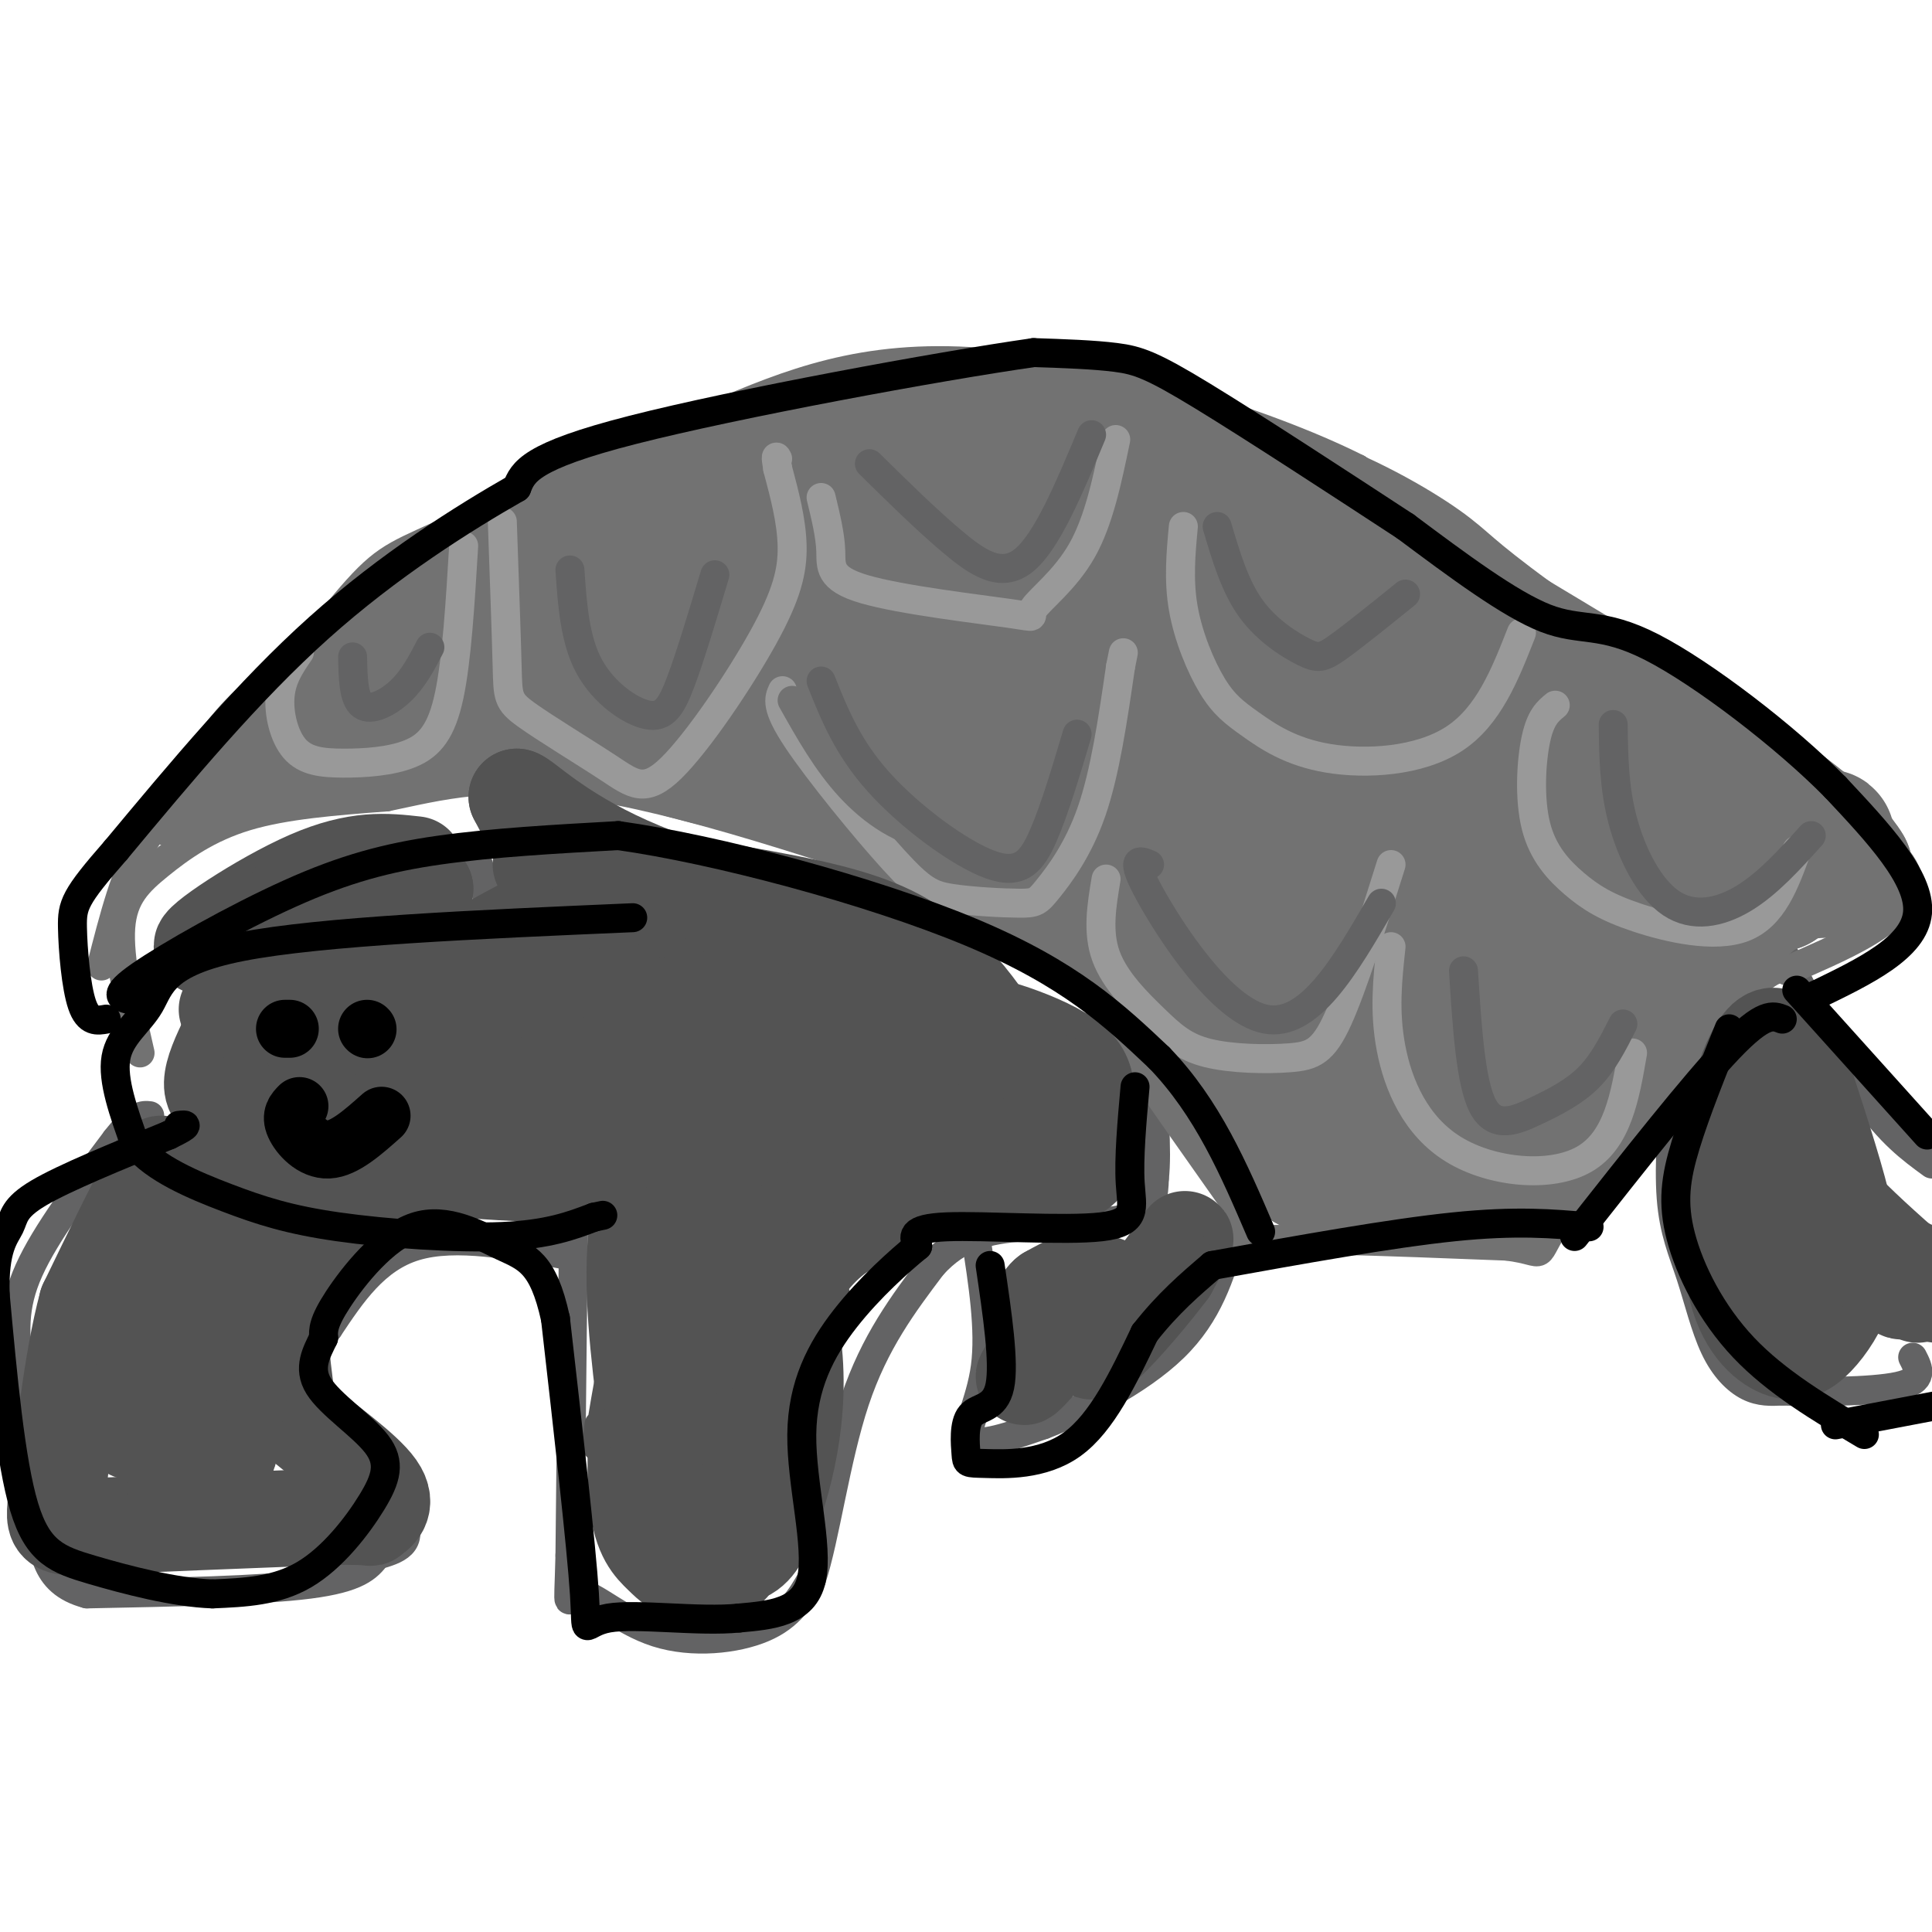 <svg viewBox='0 0 400 400' version='1.1' xmlns='http://www.w3.org/2000/svg' xmlns:xlink='http://www.w3.org/1999/xlink'><g fill='none' stroke='#636364' stroke-width='6' stroke-linecap='round' stroke-linejoin='round'><path d='M98,176c2.333,6.583 4.667,13.167 1,16c-3.667,2.833 -13.333,1.917 -23,1'/><path d='M76,193c-9.489,2.022 -21.711,6.578 -28,10c-6.289,3.422 -6.644,5.711 -7,8'/><path d='M41,211c-1.893,5.571 -3.125,15.500 -2,22c1.125,6.500 4.607,9.571 8,11c3.393,1.429 6.696,1.214 10,1'/><path d='M57,245c10.833,0.167 32.917,0.083 55,0'/><path d='M112,245c10.333,-0.167 8.667,-0.583 7,-1'/><path d='M164,204c-3.625,-0.756 -7.250,-1.512 -11,-2c-3.750,-0.488 -7.625,-0.708 -14,5c-6.375,5.708 -15.250,17.345 -19,24c-3.750,6.655 -2.375,8.327 -1,10'/><path d='M119,241c-0.333,15.167 -0.667,48.083 -1,81'/><path d='M118,322c-0.352,13.874 -0.734,8.059 2,8c2.734,-0.059 8.582,5.638 16,8c7.418,2.362 16.405,1.389 22,-1c5.595,-2.389 7.797,-6.195 10,-10'/><path d='M168,327c2.844,-8.533 4.956,-24.867 9,-37c4.044,-12.133 10.022,-20.067 16,-28'/><path d='M193,262c5.524,-6.119 11.333,-7.417 19,-8c7.667,-0.583 17.190,-0.452 22,-2c4.810,-1.548 4.905,-4.774 5,-8'/><path d='M239,244c0.667,-5.667 -0.167,-15.833 -1,-26'/><path d='M118,260c-11.833,-2.250 -23.667,-4.500 -32,-2c-8.333,2.500 -13.167,9.750 -18,17'/><path d='M68,275c-4.310,4.976 -6.083,8.917 -2,16c4.083,7.083 14.024,17.310 17,23c2.976,5.690 -1.012,6.845 -5,8'/><path d='M78,322c-1.844,2.489 -3.956,4.711 -14,6c-10.044,1.289 -28.022,1.644 -46,2'/><path d='M18,330c-9.200,-2.444 -9.200,-9.556 -10,-18c-0.800,-8.444 -2.400,-18.222 -4,-28'/><path d='M4,284c-0.978,-7.822 -1.422,-13.378 2,-21c3.422,-7.622 10.711,-17.311 18,-27'/><path d='M24,236c4.167,-5.333 5.583,-5.167 7,-5'/><path d='M202,256c1.511,9.667 3.022,19.333 2,27c-1.022,7.667 -4.578,13.333 -3,15c1.578,1.667 8.289,-0.667 15,-3'/><path d='M216,295c7.800,-3.000 19.800,-9.000 27,-16c7.200,-7.000 9.600,-15.000 12,-23'/><path d='M255,256c2.167,-3.833 1.583,-1.917 1,0'/><path d='M347,221c-0.769,9.992 -1.537,19.984 -1,27c0.537,7.016 2.381,11.056 4,16c1.619,4.944 3.013,10.793 5,15c1.987,4.207 4.568,6.774 7,8c2.432,1.226 4.716,1.113 7,1'/><path d='M369,288c6.289,0.200 18.511,0.200 24,-1c5.489,-1.200 4.244,-3.600 3,-6'/><path d='M368,195c6.333,12.167 12.667,24.333 18,32c5.333,7.667 9.667,10.833 14,14'/></g>
<g fill='none' stroke='#727272' stroke-width='6' stroke-linecap='round' stroke-linejoin='round'><path d='M29,218c-2.232,-9.792 -4.464,-19.583 -4,-26c0.464,-6.417 3.625,-9.458 8,-13c4.375,-3.542 9.964,-7.583 18,-10c8.036,-2.417 18.518,-3.208 29,-4'/><path d='M80,165c10.556,-2.178 22.444,-5.622 44,-2c21.556,3.622 52.778,14.311 84,25'/><path d='M208,188c14.089,3.222 7.311,-1.222 12,8c4.689,9.222 20.844,32.111 37,55'/><path d='M257,251c2.778,9.844 -8.778,6.956 -2,6c6.778,-0.956 31.889,0.022 57,1'/><path d='M312,258c9.440,1.190 4.542,3.667 11,-6c6.458,-9.667 24.274,-31.476 34,-42c9.726,-10.524 11.363,-9.762 13,-9'/><path d='M370,201c9.444,-4.333 26.556,-10.667 25,-19c-1.556,-8.333 -21.778,-18.667 -42,-29'/><path d='M353,153c-9.857,-7.798 -13.500,-12.792 -19,-16c-5.500,-3.208 -12.857,-4.631 -22,-11c-9.143,-6.369 -20.071,-17.685 -31,-29'/><path d='M281,97c-19.711,-9.889 -53.489,-20.111 -78,-22c-24.511,-1.889 -39.756,4.556 -55,11'/><path d='M148,86c-19.571,6.548 -41.000,17.417 -53,23c-12.000,5.583 -14.571,5.881 -21,13c-6.429,7.119 -16.714,21.060 -27,35'/><path d='M47,157c-7.578,8.067 -13.022,10.733 -17,17c-3.978,6.267 -6.489,16.133 -9,26'/></g>
<g fill='none' stroke='#727272' stroke-width='28' stroke-linecap='round' stroke-linejoin='round'><path d='M271,162c-1.580,-0.804 -3.160,-1.608 -4,1c-0.840,2.608 -0.940,8.629 -1,12c-0.060,3.371 -0.078,4.090 2,7c2.078,2.910 6.253,8.009 9,6c2.747,-2.009 4.064,-11.125 4,-17c-0.064,-5.875 -1.511,-8.508 -13,-12c-11.489,-3.492 -33.019,-7.841 -41,-7c-7.981,0.841 -2.411,6.874 2,11c4.411,4.126 7.663,6.345 12,8c4.337,1.655 9.759,2.744 13,-1c3.241,-3.744 4.302,-12.323 3,-17c-1.302,-4.677 -4.966,-5.451 -7,-7c-2.034,-1.549 -2.438,-3.871 -11,-6c-8.562,-2.129 -25.281,-4.064 -42,-6'/><path d='M197,134c-12.323,-0.940 -22.129,-0.290 -25,2c-2.871,2.290 1.193,6.220 4,8c2.807,1.780 4.357,1.411 9,2c4.643,0.589 12.378,2.136 16,0c3.622,-2.136 3.131,-7.956 3,-11c-0.131,-3.044 0.099,-3.311 -4,-5c-4.099,-1.689 -12.527,-4.801 -22,-6c-9.473,-1.199 -19.991,-0.485 -25,1c-5.009,1.485 -4.508,3.743 0,5c4.508,1.257 13.024,1.515 21,2c7.976,0.485 15.414,1.199 19,0c3.586,-1.199 3.322,-4.311 0,-7c-3.322,-2.689 -9.702,-4.955 -25,-6c-15.298,-1.045 -39.514,-0.870 -48,0c-8.486,0.870 -1.243,2.435 6,4'/><path d='M126,123c3.709,0.825 9.982,0.887 12,0c2.018,-0.887 -0.219,-2.724 -8,-1c-7.781,1.724 -21.106,7.008 -28,10c-6.894,2.992 -7.356,3.690 -9,6c-1.644,2.310 -4.470,6.231 -4,8c0.470,1.769 4.235,1.384 8,1'/><path d='M97,147c4.500,-0.464 11.750,-2.125 18,-1c6.250,1.125 11.500,5.036 25,9c13.500,3.964 35.250,7.982 57,12'/><path d='M197,167c16.429,3.607 29.000,6.625 42,12c13.000,5.375 26.429,13.107 30,15c3.571,1.893 -2.714,-2.054 -9,-6'/><path d='M232,172c0.000,0.000 -109.000,-38.000 -109,-38'/><path d='M174,153c6.600,6.578 13.200,13.156 25,20c11.800,6.844 28.800,13.956 40,22c11.200,8.044 16.600,17.022 22,26'/><path d='M261,221c3.667,4.333 1.833,2.167 0,0'/><path d='M249,198c-1.000,0.923 -2.000,1.845 0,8c2.000,6.155 7.000,17.542 9,19c2.000,1.458 1.000,-7.012 -1,-13c-2.000,-5.988 -5.000,-9.494 -8,-13'/><path d='M249,199c-2.476,-3.226 -4.667,-4.792 -7,-5c-2.333,-0.208 -4.810,0.940 0,9c4.810,8.060 16.905,23.030 29,38'/><path d='M271,241c13.889,6.933 34.111,5.267 43,1c8.889,-4.267 6.444,-11.133 4,-18'/><path d='M318,224c5.660,-10.687 17.809,-28.405 19,-34c1.191,-5.595 -8.578,0.933 -17,13c-8.422,12.067 -15.498,29.672 -19,25c-3.502,-4.672 -3.429,-31.621 -5,-38c-1.571,-6.379 -4.785,7.810 -8,22'/><path d='M288,212c0.313,-6.476 5.096,-33.665 3,-30c-2.096,3.665 -11.070,38.184 -14,47c-2.930,8.816 0.184,-8.070 5,-20c4.816,-11.930 11.335,-18.904 17,-23c5.665,-4.096 10.476,-5.313 16,-5c5.524,0.313 11.762,2.157 18,4'/><path d='M333,185c3.496,1.238 3.236,2.332 -2,11c-5.236,8.668 -15.448,24.911 -16,26c-0.552,1.089 8.557,-12.974 19,-22c10.443,-9.026 22.222,-13.013 34,-17'/><path d='M368,183c9.022,-6.378 14.578,-13.822 6,-7c-8.578,6.822 -31.289,27.911 -54,49'/><path d='M320,225c-3.956,0.822 13.156,-21.622 27,-33c13.844,-11.378 24.422,-11.689 35,-12'/><path d='M382,180c-5.667,-10.000 -37.333,-29.000 -69,-48'/><path d='M313,132c-13.786,-10.083 -13.750,-11.292 -19,-15c-5.250,-3.708 -15.786,-9.917 -28,-14c-12.214,-4.083 -26.107,-6.042 -40,-8'/><path d='M226,95c-17.556,-1.333 -41.444,-0.667 -57,2c-15.556,2.667 -22.778,7.333 -30,12'/><path d='M139,109c-11.241,6.166 -24.343,15.581 -29,18c-4.657,2.419 -0.869,-2.156 6,-7c6.869,-4.844 16.820,-9.955 29,-15c12.180,-5.045 26.590,-10.022 41,-15'/><path d='M186,90c10.083,-3.026 14.790,-3.090 23,0c8.210,3.090 19.922,9.333 28,15c8.078,5.667 12.521,10.756 16,14c3.479,3.244 5.994,4.641 -6,2c-11.994,-2.641 -38.497,-9.321 -65,-16'/><path d='M182,105c27.071,10.845 127.250,45.958 132,46c4.750,0.042 -85.929,-34.988 -104,-41c-18.071,-6.012 36.464,16.994 91,40'/><path d='M301,150c16.133,9.123 10.967,11.931 13,15c2.033,3.069 11.267,6.400 15,7c3.733,0.600 1.967,-1.531 2,-3c0.033,-1.469 1.867,-2.277 -9,-5c-10.867,-2.723 -34.433,-7.362 -58,-12'/><path d='M264,152c1.754,1.633 35.138,11.715 55,16c19.862,4.285 26.203,2.772 29,1c2.797,-1.772 2.049,-3.805 -9,-8c-11.049,-4.195 -32.398,-10.553 -43,-14c-10.602,-3.447 -10.458,-3.985 -36,-5c-25.542,-1.015 -76.771,-2.508 -128,-4'/><path d='M132,138c-21.500,-1.333 -11.250,-2.667 -1,-4'/><path d='M151,101c-11.667,1.583 -23.333,3.167 -34,8c-10.667,4.833 -20.333,12.917 -30,21'/><path d='M87,130c-9.833,7.833 -19.417,16.917 -29,26'/><path d='M87,143c-8.000,1.667 -16.000,3.333 -15,4c1.000,0.667 11.000,0.333 21,0'/><path d='M93,147c0.833,0.167 -7.583,0.583 -16,1'/><path d='M67,152c0.000,0.000 29.000,-5.000 29,-5'/></g>
<g fill='none' stroke='#727272' stroke-width='6' stroke-linecap='round' stroke-linejoin='round'><path d='M67,158c-11.822,2.822 -23.644,5.644 -30,8c-6.356,2.356 -7.244,4.244 -7,5c0.244,0.756 1.622,0.378 3,0'/><path d='M33,171c3.400,-1.956 10.400,-6.844 12,-8c1.600,-1.156 -2.200,1.422 -6,4'/><path d='M34,172c0.000,0.000 20.000,-10.000 20,-10'/><path d='M34,170c3.917,-7.500 7.833,-15.000 13,-21c5.167,-6.000 11.583,-10.500 18,-15'/></g>
<g fill='none' stroke='#999999' stroke-width='6' stroke-linecap='round' stroke-linejoin='round'><path d='M62,135c-1.825,2.653 -3.650,5.306 -4,9c-0.350,3.694 0.774,8.429 3,11c2.226,2.571 5.556,2.978 10,3c4.444,0.022 10.004,-0.340 14,-2c3.996,-1.660 6.427,-4.617 8,-12c1.573,-7.383 2.286,-19.191 3,-31'/><path d='M104,108c0.417,11.831 0.835,23.662 1,30c0.165,6.338 0.078,7.182 4,10c3.922,2.818 11.852,7.609 17,11c5.148,3.391 7.514,5.383 13,0c5.486,-5.383 14.092,-18.142 19,-27c4.908,-8.858 6.116,-13.817 6,-19c-0.116,-5.183 -1.558,-10.592 -3,-16'/><path d='M161,97c-0.500,-3.000 -0.250,-2.500 0,-2'/><path d='M170,103c0.941,3.887 1.881,7.774 2,11c0.119,3.226 -0.584,5.790 7,8c7.584,2.210 23.456,4.067 30,5c6.544,0.933 3.762,0.944 5,-1c1.238,-1.944 6.497,-5.841 10,-12c3.503,-6.159 5.252,-14.579 7,-23'/><path d='M162,143c-0.738,1.629 -1.476,3.258 3,10c4.476,6.742 14.167,18.596 20,25c5.833,6.404 7.809,7.357 12,8c4.191,0.643 10.598,0.977 14,1c3.402,0.023 3.801,-0.263 6,-3c2.199,-2.737 6.200,-7.925 9,-16c2.800,-8.075 4.400,-19.038 6,-30'/><path d='M232,138c1.000,-5.000 0.500,-2.500 0,0'/><path d='M245,109c-0.517,5.560 -1.034,11.120 0,17c1.034,5.880 3.620,12.081 6,16c2.380,3.919 4.556,5.556 8,8c3.444,2.444 8.158,5.697 16,7c7.842,1.303 18.812,0.658 26,-4c7.188,-4.658 10.594,-13.329 14,-22'/><path d='M229,182c-0.920,5.491 -1.840,10.982 0,16c1.840,5.018 6.441,9.563 10,13c3.559,3.437 6.078,5.767 11,7c4.922,1.233 12.248,1.371 17,1c4.752,-0.371 6.929,-1.249 10,-8c3.071,-6.751 7.035,-19.376 11,-32'/><path d='M288,196c-0.726,6.690 -1.452,13.381 0,21c1.452,7.619 5.083,16.167 13,21c7.917,4.833 20.119,5.952 27,2c6.881,-3.952 8.440,-12.976 10,-22'/><path d='M322,146c-1.511,1.238 -3.022,2.477 -4,7c-0.978,4.523 -1.422,12.331 0,18c1.422,5.669 4.711,9.200 8,12c3.289,2.800 6.578,4.869 13,7c6.422,2.131 15.978,4.323 22,2c6.022,-2.323 8.511,-9.162 11,-16'/></g>
<g fill='none' stroke='#535353' stroke-width='6' stroke-linecap='round' stroke-linejoin='round'><path d='M124,295c-0.330,3.314 -0.660,6.628 0,3c0.660,-3.628 2.311,-14.199 2,-11c-0.311,3.199 -2.584,20.169 0,19c2.584,-1.169 10.024,-20.477 13,-25c2.976,-4.523 1.488,5.738 0,16'/><path d='M139,297c-1.048,6.810 -3.668,15.836 0,7c3.668,-8.836 13.622,-35.533 15,-35c1.378,0.533 -5.821,28.297 -3,28c2.821,-0.297 15.663,-28.656 20,-36c4.337,-7.344 0.168,6.328 -4,20'/><path d='M167,281c0.333,1.167 3.167,-5.917 6,-13'/></g>
<g fill='none' stroke='#535353' stroke-width='20' stroke-linecap='round' stroke-linejoin='round'><path d='M134,294c-1.750,-14.000 -3.500,-28.000 -2,-40c1.500,-12.000 6.250,-22.000 11,-32'/><path d='M143,222c4.064,-7.413 8.724,-9.945 18,-11c9.276,-1.055 23.167,-0.633 32,0c8.833,0.633 12.609,1.478 17,3c4.391,1.522 9.397,3.721 12,6c2.603,2.279 2.801,4.640 3,7'/><path d='M225,227c0.933,3.175 1.766,7.614 1,11c-0.766,3.386 -3.129,5.719 -8,6c-4.871,0.281 -12.249,-1.491 -20,0c-7.751,1.491 -15.876,6.246 -24,11'/><path d='M174,255c-5.853,4.139 -8.486,8.986 -12,14c-3.514,5.014 -7.907,10.196 -9,20c-1.093,9.804 1.116,24.230 0,31c-1.116,6.770 -5.558,5.885 -10,5'/><path d='M143,325c-2.601,0.383 -4.103,-1.158 -6,-3c-1.897,-1.842 -4.189,-3.983 -5,-11c-0.811,-7.017 -0.143,-18.908 1,-18c1.143,0.908 2.760,14.614 4,21c1.240,6.386 2.103,5.450 5,6c2.897,0.550 7.828,2.586 11,2c3.172,-0.586 4.586,-3.793 6,-7'/><path d='M159,315c2.956,-7.308 7.347,-22.078 5,-38c-2.347,-15.922 -11.430,-32.996 -13,-47c-1.570,-14.004 4.373,-24.939 3,-13c-1.373,11.939 -10.062,46.753 -15,64c-4.938,17.247 -6.125,16.928 0,4c6.125,-12.928 19.563,-38.464 33,-64'/><path d='M172,221c4.678,-1.281 -0.126,27.518 0,33c0.126,5.482 5.183,-12.353 10,-24c4.817,-11.647 9.396,-17.107 10,-13c0.604,4.107 -2.766,17.781 -1,20c1.766,2.219 8.668,-7.018 12,-11c3.332,-3.982 3.095,-2.709 4,-1c0.905,1.709 2.953,3.855 5,6'/><path d='M212,231c2.022,-1.022 4.578,-6.578 6,-7c1.422,-0.422 1.711,4.289 2,9'/><path d='M229,266c-8.533,9.911 -17.067,19.822 -17,19c0.067,-0.822 8.733,-12.378 11,-17c2.267,-4.622 -1.867,-2.311 -6,0'/><path d='M217,268c-1.507,1.068 -2.274,3.736 -2,5c0.274,1.264 1.589,1.122 5,1c3.411,-0.122 8.918,-0.225 14,-4c5.082,-3.775 9.738,-11.221 11,-13c1.262,-1.779 -0.869,2.111 -3,6'/><path d='M242,263c-3.178,4.267 -9.622,11.933 -13,15c-3.378,3.067 -3.689,1.533 -4,0'/><path d='M366,224c-1.667,1.284 -3.333,2.568 -5,10c-1.667,7.432 -3.334,21.011 -2,30c1.334,8.989 5.670,13.389 9,15c3.330,1.611 5.656,0.432 8,-2c2.344,-2.432 4.708,-6.116 6,-10c1.292,-3.884 1.512,-7.967 0,-15c-1.512,-7.033 -4.756,-17.017 -8,-27'/><path d='M374,225c-2.978,-2.644 -6.422,4.244 -2,13c4.422,8.756 16.711,19.378 29,30'/><path d='M397,268c-7.446,-3.833 -14.893,-7.667 -20,-17c-5.107,-9.333 -7.875,-24.167 -10,-29c-2.125,-4.833 -3.607,0.333 0,8c3.607,7.667 12.304,17.833 21,28'/><path d='M388,258c5.043,6.981 7.150,10.434 5,9c-2.150,-1.434 -8.556,-7.756 -13,-10c-4.444,-2.244 -6.927,-0.412 -8,4c-1.073,4.412 -0.735,11.403 -1,6c-0.265,-5.403 -1.132,-23.202 -2,-41'/><path d='M369,226c-0.126,-8.375 0.557,-8.813 0,-10c-0.557,-1.187 -2.356,-3.122 -5,1c-2.644,4.122 -6.135,14.302 -3,22c3.135,7.698 12.896,12.914 21,17c8.104,4.086 14.552,7.043 21,10'/><path d='M182,216c-20.689,-8.378 -41.378,-16.756 -51,-20c-9.622,-3.244 -8.178,-1.356 -10,1c-1.822,2.356 -6.911,5.178 -12,8'/><path d='M109,205c-6.261,0.057 -15.915,-3.800 -26,-4c-10.085,-0.200 -20.603,3.256 -26,5c-5.397,1.744 -5.673,1.777 -7,4c-1.327,2.223 -3.703,6.637 -5,10c-1.297,3.363 -1.513,5.675 0,7c1.513,1.325 4.757,1.662 8,2'/><path d='M53,229c10.371,1.736 32.298,5.076 46,4c13.702,-1.076 19.178,-6.567 21,-10c1.822,-3.433 -0.009,-4.809 -1,-6c-0.991,-1.191 -1.140,-2.197 -7,-2c-5.860,0.197 -17.430,1.599 -29,3'/><path d='M83,218c0.767,-2.437 17.183,-10.030 19,-10c1.817,0.030 -10.966,7.683 -15,11c-4.034,3.317 0.682,2.298 4,2c3.318,-0.298 5.240,0.126 10,-4c4.760,-4.126 12.358,-12.803 15,-20c2.642,-7.197 0.326,-12.913 -2,-18c-2.326,-5.087 -4.663,-9.543 -7,-14'/><path d='M107,165c1.298,0.095 8.042,7.333 23,14c14.958,6.667 38.131,12.762 52,19c13.869,6.238 18.435,12.619 23,19'/><path d='M205,217c3.702,2.085 1.456,-2.204 -2,-7c-3.456,-4.796 -8.123,-10.099 -14,-14c-5.877,-3.901 -12.965,-6.400 -26,-9c-13.035,-2.600 -32.018,-5.300 -51,-8'/><path d='M86,179c-6.012,-0.673 -12.024,-1.345 -22,3c-9.976,4.345 -23.917,13.708 -22,14c1.917,0.292 19.690,-8.488 30,-12c10.310,-3.512 13.155,-1.756 16,0'/><path d='M88,184c-1.440,-0.202 -13.042,-0.708 -19,-1c-5.958,-0.292 -6.274,-0.369 -9,4c-2.726,4.369 -7.863,13.185 -13,22'/><path d='M57,256c-7.589,0.667 -15.179,1.333 -19,-1c-3.821,-2.333 -3.875,-7.667 -4,-11c-0.125,-3.333 -0.321,-4.667 -3,0c-2.679,4.667 -7.839,15.333 -13,26'/><path d='M18,270c-3.262,12.119 -4.917,29.417 -6,38c-1.083,8.583 -1.595,8.452 8,8c9.595,-0.452 29.298,-1.226 49,-2'/><path d='M69,314c9.103,-0.138 7.359,0.518 8,0c0.641,-0.518 3.666,-2.211 1,-6c-2.666,-3.789 -11.024,-9.675 -15,-13c-3.976,-3.325 -3.570,-4.087 -4,-8c-0.430,-3.913 -1.694,-10.975 0,-17c1.694,-6.025 6.347,-11.012 11,-16'/><path d='M70,254c-0.871,-1.648 -8.550,2.233 -14,13c-5.450,10.767 -8.673,28.421 -9,33c-0.327,4.579 2.242,-3.917 2,-19c-0.242,-15.083 -3.296,-36.753 -6,-29c-2.704,7.753 -5.058,44.929 -6,56c-0.942,11.071 -0.471,-3.965 0,-19'/><path d='M37,289c0.202,-8.167 0.708,-19.083 -2,-16c-2.708,3.083 -8.631,20.167 -8,23c0.631,2.833 7.815,-8.583 15,-20'/><path d='M110,200c-3.311,0.289 -6.622,0.578 -14,4c-7.378,3.422 -18.822,9.978 -19,12c-0.178,2.022 10.911,-0.489 22,-3'/><path d='M124,206c-35.381,4.952 -70.762,9.905 -66,7c4.762,-2.905 49.667,-13.667 56,-12c6.333,1.667 -25.905,15.762 -31,17c-5.095,1.238 16.952,-10.381 39,-22'/><path d='M122,196c2.378,-0.444 -11.178,9.444 -10,13c1.178,3.556 17.089,0.778 33,-2'/><path d='M161,284c0.000,0.000 2.000,-30.000 2,-30'/><path d='M142,236c-5.744,3.518 -11.488,7.036 -28,7c-16.512,-0.036 -43.792,-3.625 -52,-4c-8.208,-0.375 2.655,2.464 20,2c17.345,-0.464 41.173,-4.232 65,-8'/><path d='M147,233c-10.754,2.584 -70.140,13.043 -93,15c-22.860,1.957 -9.193,-4.589 19,-10c28.193,-5.411 70.912,-9.689 72,-13c1.088,-3.311 -39.456,-5.656 -80,-8'/><path d='M65,217c-3.499,-3.818 27.753,-9.364 41,-12c13.247,-2.636 8.490,-2.364 2,-2c-6.490,0.364 -14.711,0.818 -15,-1c-0.289,-1.818 7.356,-5.909 15,-10'/></g>
<g fill='none' stroke='#000000' stroke-width='12' stroke-linecap='round' stroke-linejoin='round'><path d='M59,213c0.000,0.000 1.000,0.000 1,0'/><path d='M76,213c0.000,0.000 0.100,0.100 0.1,0.1'/><path d='M62,229c-0.956,0.978 -1.911,1.956 -1,4c0.911,2.044 3.689,5.156 7,5c3.311,-0.156 7.156,-3.578 11,-7'/></g>
<g fill='none' stroke='#000000' stroke-width='6' stroke-linecap='round' stroke-linejoin='round'><path d='M235,225c-0.661,7.411 -1.321,14.821 -1,20c0.321,5.179 1.625,8.125 -6,9c-7.625,0.875 -24.179,-0.321 -32,0c-7.821,0.321 -6.911,2.161 -6,4'/><path d='M190,258c-3.700,3.014 -9.951,8.550 -15,15c-5.049,6.450 -8.898,13.813 -9,24c-0.102,10.187 3.542,23.196 2,30c-1.542,6.804 -8.271,7.402 -15,8'/><path d='M153,335c-8.202,0.857 -21.208,-1.000 -27,0c-5.792,1.000 -4.369,4.857 -5,-5c-0.631,-9.857 -3.315,-33.429 -6,-57'/><path d='M115,273c-2.574,-11.759 -6.010,-12.657 -11,-15c-4.990,-2.343 -11.536,-6.131 -18,-4c-6.464,2.131 -12.847,10.180 -16,15c-3.153,4.820 -3.077,6.410 -3,8'/><path d='M67,277c-1.391,2.909 -3.370,6.180 -1,10c2.370,3.820 9.089,8.189 12,12c2.911,3.811 2.015,7.065 -1,12c-3.015,4.935 -8.147,11.553 -14,15c-5.853,3.447 -12.426,3.724 -19,4'/><path d='M44,330c-7.833,-0.262 -17.917,-2.917 -25,-5c-7.083,-2.083 -11.167,-3.595 -14,-13c-2.833,-9.405 -4.417,-26.702 -6,-44'/><path d='M-1,268c-0.286,-9.702 2.000,-11.958 3,-14c1.000,-2.042 0.714,-3.869 6,-7c5.286,-3.131 16.143,-7.565 27,-12'/><path d='M35,235c4.833,-2.333 3.417,-2.167 2,-2'/><path d='M131,190c-32.315,1.399 -64.631,2.798 -81,6c-16.369,3.202 -16.792,8.208 -19,12c-2.208,3.792 -6.202,6.369 -7,11c-0.798,4.631 1.601,11.315 4,18'/><path d='M28,237c4.010,4.957 12.033,8.349 19,11c6.967,2.651 12.876,4.560 23,6c10.124,1.440 24.464,2.411 34,2c9.536,-0.411 14.268,-2.206 19,-4'/><path d='M123,252c3.167,-0.667 1.583,-0.333 0,0'/><path d='M205,262c1.494,10.115 2.988,20.229 2,25c-0.988,4.771 -4.458,4.198 -6,6c-1.542,1.802 -1.156,5.978 -1,8c0.156,2.022 0.080,1.891 4,2c3.920,0.109 11.834,0.460 18,-4c6.166,-4.460 10.583,-13.730 15,-23'/><path d='M237,276c4.833,-6.167 9.417,-10.083 14,-14'/><path d='M251,262c18.500,-3.333 37.000,-6.667 50,-8c13.000,-1.333 20.500,-0.667 28,0'/><path d='M358,213c-3.452,8.571 -6.905,17.143 -9,24c-2.095,6.857 -2.833,12.000 -1,19c1.833,7.000 6.238,15.857 13,23c6.762,7.143 15.881,12.571 25,18'/><path d='M372,205c0.000,0.000 27.000,30.000 27,30'/><path d='M380,295c0.000,0.000 21.000,-4.000 21,-4'/><path d='M326,256c12.417,-15.750 24.833,-31.500 32,-39c7.167,-7.500 9.083,-6.750 11,-6'/><path d='M376,206c0.000,0.000 0.100,0.100 0.1,0.1'/><path d='M376,206c10.167,-4.917 20.333,-9.833 21,-17c0.667,-7.167 -8.167,-16.583 -17,-26'/><path d='M380,163c-10.262,-10.452 -27.417,-23.583 -38,-29c-10.583,-5.417 -14.595,-3.119 -22,-6c-7.405,-2.881 -18.202,-10.940 -29,-19'/><path d='M291,109c-13.119,-8.583 -31.417,-20.542 -42,-27c-10.583,-6.458 -13.452,-7.417 -18,-8c-4.548,-0.583 -10.774,-0.792 -17,-1'/><path d='M214,73c-20.022,2.867 -61.578,10.533 -83,16c-21.422,5.467 -22.711,8.733 -24,12'/><path d='M107,101c-10.978,6.267 -26.422,15.933 -41,29c-14.578,13.067 -28.289,29.533 -42,46'/><path d='M24,176c-8.595,9.821 -9.083,11.375 -9,16c0.083,4.625 0.738,12.321 2,16c1.262,3.679 3.131,3.339 5,3'/><path d='M27,207c-1.958,-0.440 -3.917,-0.881 2,-5c5.917,-4.119 19.708,-11.917 31,-17c11.292,-5.083 20.083,-7.452 31,-9c10.917,-1.548 23.958,-2.274 37,-3'/><path d='M128,173c20.244,2.822 52.356,11.378 73,20c20.644,8.622 29.822,17.311 39,26'/><path d='M240,219c10.000,10.333 15.500,23.167 21,36'/></g>
<g fill='none' stroke='#727272' stroke-width='6' stroke-linecap='round' stroke-linejoin='round'><path d='M164,145c3.595,6.399 7.190,12.798 12,18c4.810,5.202 10.833,9.208 17,10c6.167,0.792 12.476,-1.631 17,-6c4.524,-4.369 7.262,-10.685 10,-17'/></g>
<g fill='none' stroke='#636364' stroke-width='6' stroke-linecap='round' stroke-linejoin='round'><path d='M170,141c2.756,6.899 5.512,13.798 12,21c6.488,7.202 16.708,14.708 23,17c6.292,2.292 8.655,-0.631 11,-6c2.345,-5.369 4.673,-13.185 7,-21'/><path d='M180,96c5.822,5.733 11.644,11.467 17,16c5.356,4.533 10.244,7.867 15,4c4.756,-3.867 9.378,-14.933 14,-26'/><path d='M252,109c1.839,6.202 3.679,12.405 7,17c3.321,4.595 8.125,7.583 11,9c2.875,1.417 3.821,1.262 7,-1c3.179,-2.262 8.589,-6.631 14,-11'/><path d='M238,179c-2.133,-0.889 -4.267,-1.778 0,6c4.267,7.778 14.933,24.222 24,26c9.067,1.778 16.533,-11.111 24,-24'/><path d='M303,201c0.732,11.577 1.464,23.155 4,28c2.536,4.845 6.875,2.958 11,1c4.125,-1.958 8.036,-3.988 11,-7c2.964,-3.012 4.982,-7.006 7,-11'/><path d='M334,150c0.077,6.577 0.155,13.155 2,20c1.845,6.845 5.458,13.958 10,17c4.542,3.042 10.012,2.012 15,-1c4.988,-3.012 9.494,-8.006 14,-13'/><path d='M118,118c0.500,7.244 1.000,14.488 4,20c3.000,5.512 8.500,9.292 12,10c3.500,0.708 5.000,-1.655 7,-7c2.000,-5.345 4.500,-13.673 7,-22'/><path d='M73,136c0.089,4.356 0.178,8.711 2,10c1.822,1.289 5.378,-0.489 8,-3c2.622,-2.511 4.311,-5.756 6,-9'/></g>
</svg>